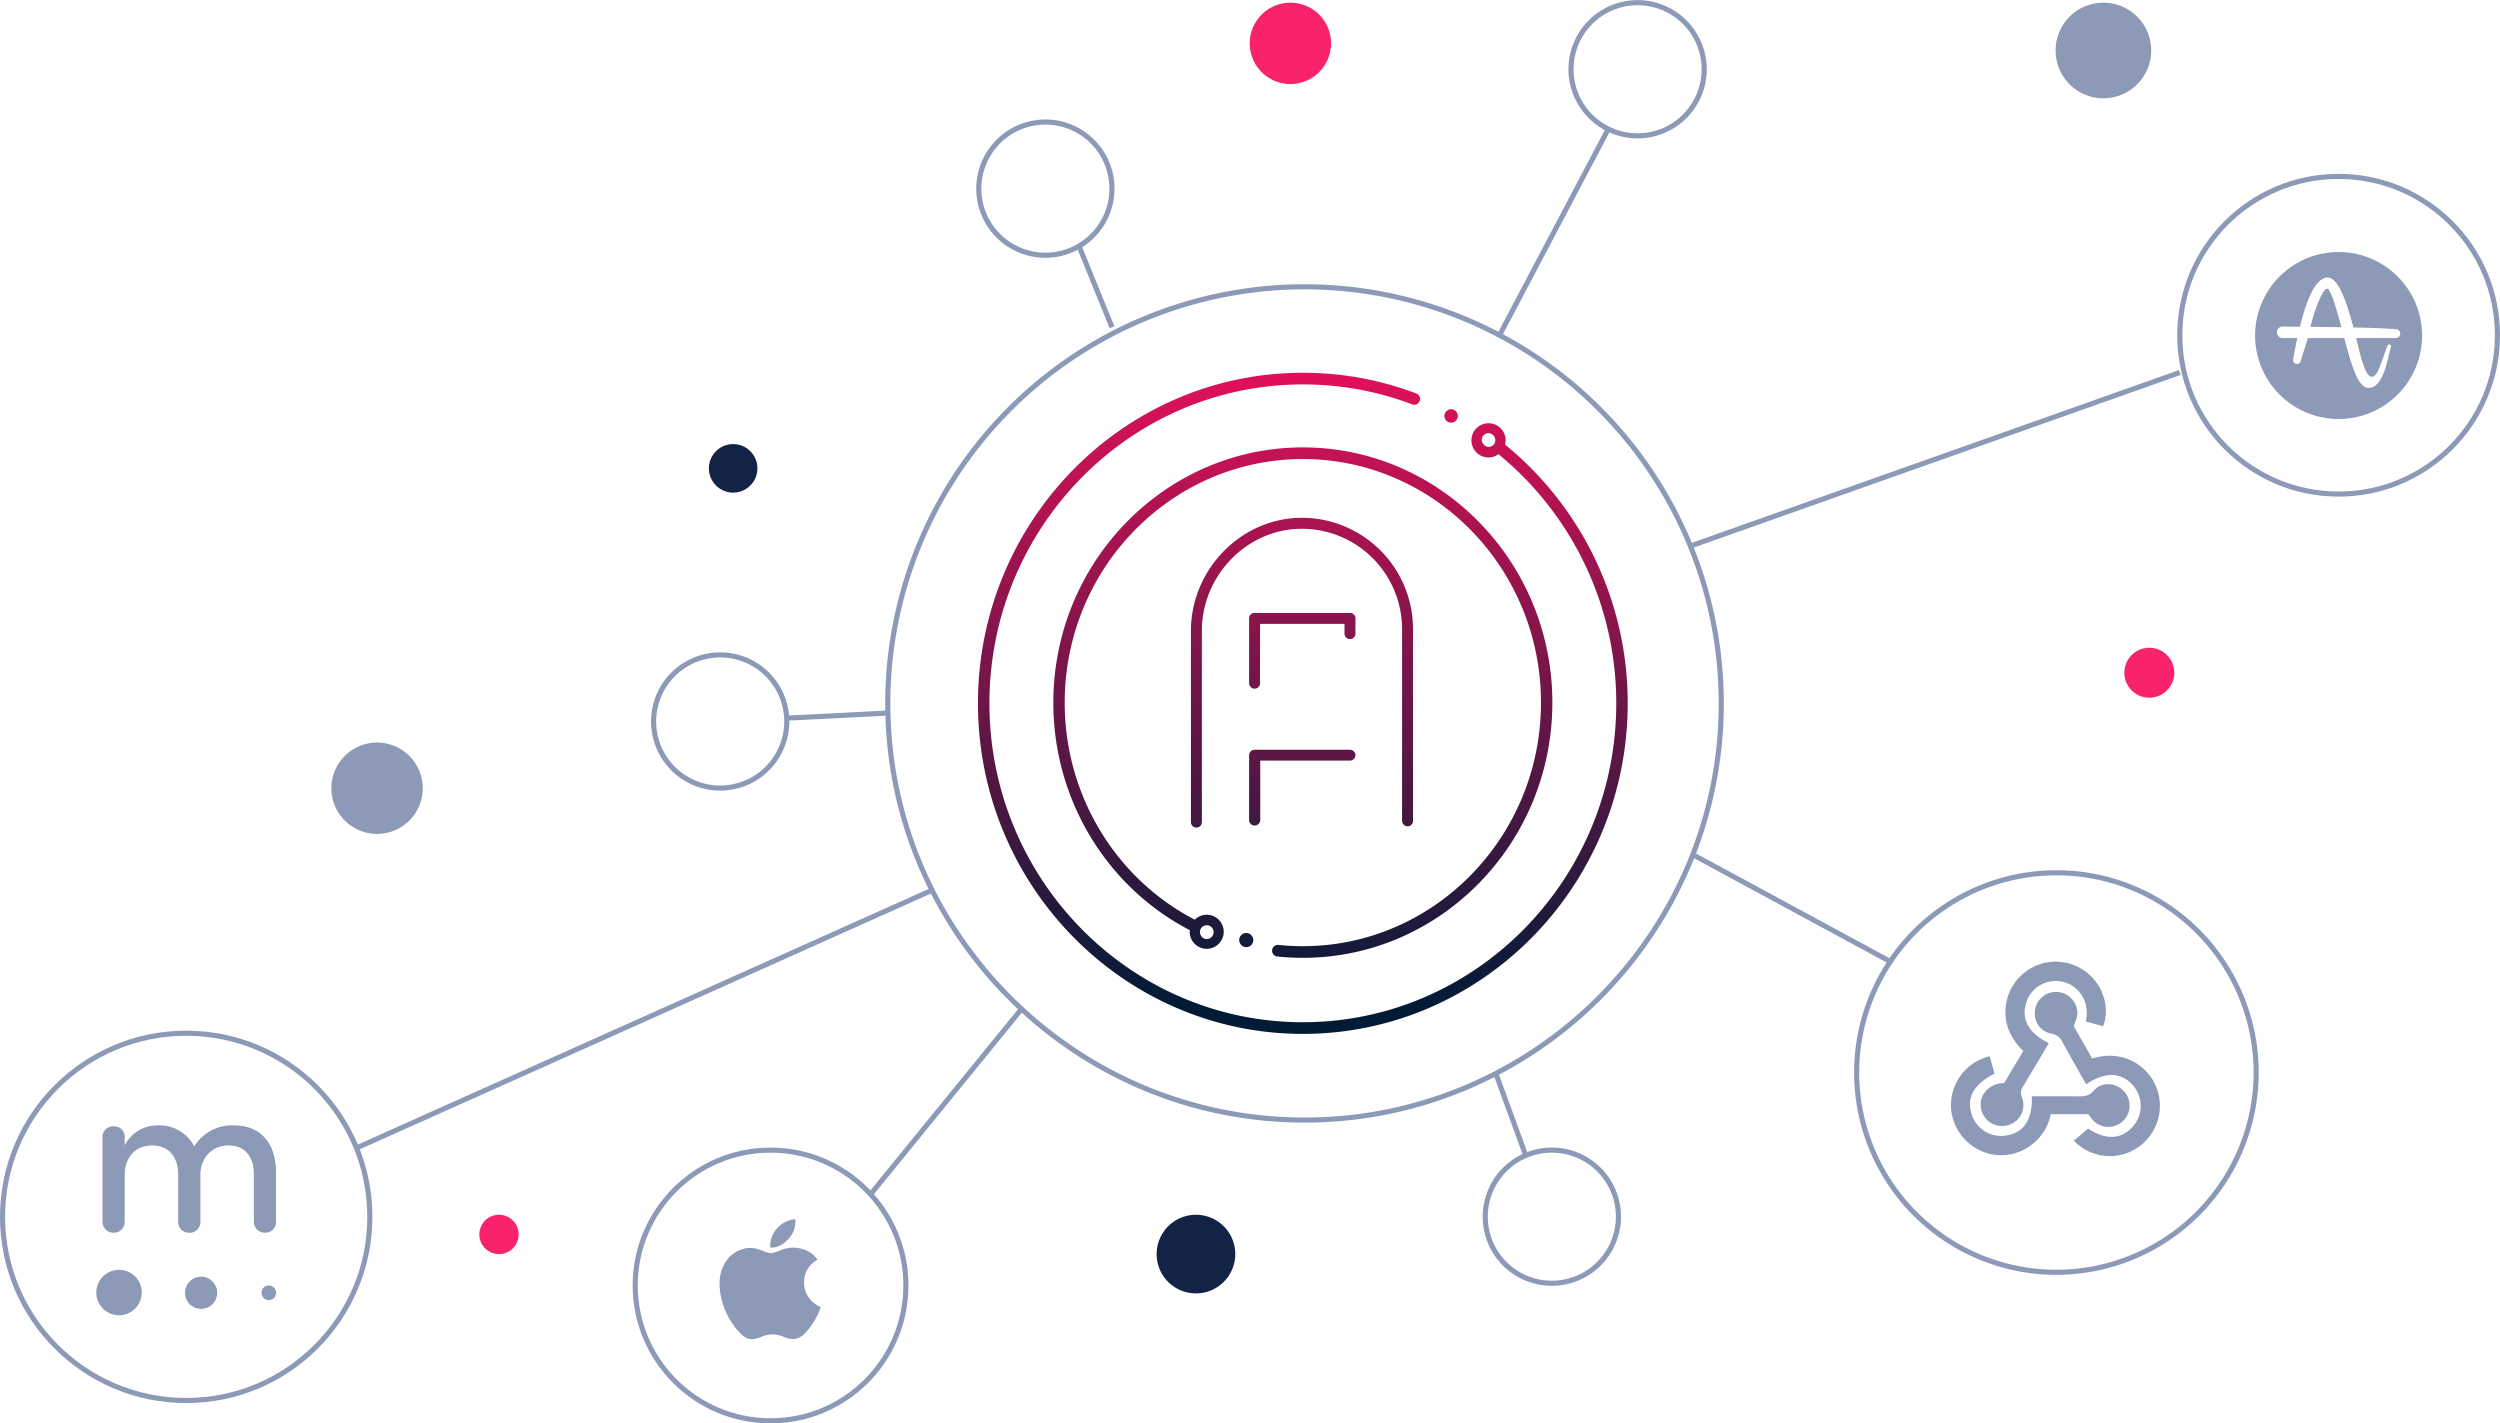 <svg xmlns="http://www.w3.org/2000/svg" xmlns:xlink="http://www.w3.org/1999/xlink" width="976.636" height="556.045" viewBox="0 0 976.636 556.045">
  <defs>
    <linearGradient id="linear-gradient" x1="0.5" y1="-3.309" x2="0.5" y2="5.182" gradientUnits="objectBoundingBox">
      <stop offset="0" stop-color="#e4105a"/>
      <stop offset="1" stop-color="#001b36"/>
    </linearGradient>
    <linearGradient id="linear-gradient-2" x1="0.5" y1="-0.501" x2="0.5" y2="1.576" xlink:href="#linear-gradient"/>
    <linearGradient id="linear-gradient-3" x1="0.5" y1="-0.162" x2="0.5" y2="1.099" xlink:href="#linear-gradient"/>
    <linearGradient id="linear-gradient-4" x1="0.5" y1="-3.309" x2="0.5" y2="44.695" xlink:href="#linear-gradient"/>
    <linearGradient id="linear-gradient-5" x1="0.5" y1="-40.685" x2="0.5" y2="4.913" xlink:href="#linear-gradient"/>
    <linearGradient id="linear-gradient-6" x1="0.5" y1="-0.012" x2="0.5" y2="0.961" xlink:href="#linear-gradient"/>
    <linearGradient id="linear-gradient-7" x1="0.5" y1="-4.039" x2="0.5" y2="2.934" xlink:href="#linear-gradient"/>
  </defs>
  <g id="Image" transform="translate(-61.608 -19.183)">
    <path id="Path_475" data-name="Path 475" d="M662.706,423.254a78.034,78.034,0,1,1,78.035-78.035A78.122,78.122,0,0,1,662.706,423.254Z" transform="translate(202.247 92.954)" fill="none" stroke="#8c9ab8" stroke-width="2"/>
    <circle id="Ellipse_36" data-name="Ellipse 36" cx="62.048" cy="62.048" r="62.048" transform="translate(913.147 88.099)" fill="none" stroke="#8c9ab8" stroke-width="2"/>
    <circle id="Ellipse_37" data-name="Ellipse 37" cx="71.741" cy="71.741" r="71.741" transform="translate(62.608 422.815)" fill="none" stroke="#8c9ab8" stroke-width="2"/>
    <circle id="Ellipse_38" data-name="Ellipse 38" cx="52.872" cy="52.872" r="52.872" transform="translate(309.757 468.485)" fill="none" stroke="#8c9ab8" stroke-width="2"/>
    <path id="Path_476" data-name="Path 476" d="M261.5,256.165a26.013,26.013,0,1,1,26.014-26.014A26.043,26.043,0,0,1,261.5,256.165Z" transform="translate(81.458 70.884)" fill="none" stroke="#8c9ab8" stroke-width="2"/>
    <path id="Path_484" data-name="Path 484" d="M502.891,399.7A26.013,26.013,0,1,1,528.9,373.69,26.043,26.043,0,0,1,502.891,399.7Z" transform="translate(164.959 120.798)" fill="none" stroke="#8c9ab8" stroke-width="2"/>
    <path id="Path_485" data-name="Path 485" d="M353.929,49.753a26.013,26.013,0,1,1-23.984,27.9A26.043,26.043,0,0,1,353.929,49.753Z" transform="translate(114.107 17.186)" fill="none" stroke="#8c9ab8" stroke-width="2"/>
    <path id="Path_486" data-name="Path 486" d="M549.368,26.526a26.013,26.013,0,1,1-36.1-7.082A26.042,26.042,0,0,1,549.368,26.526Z" transform="translate(173.57 5.199)" fill="none" stroke="#8c9ab8" stroke-width="2"/>
    <path id="Path_487" data-name="Path 487" d="M626.754,232.741a162.811,162.811,0,0,0-323.3,27.3c0,89.767,73.032,162.8,162.8,162.8s162.8-73.031,162.8-162.8A163.187,163.187,0,0,0,626.754,232.741Z" transform="translate(104.97 33.896)" fill="none" stroke="#8c9ab8" stroke-width="2"/>
    <line id="Line_45" data-name="Line 45" y1="1.992" x2="39.525" transform="translate(368.902 297.733)" fill="none" stroke="#8c9ab8" stroke-width="2"/>
    <line id="Line_46" data-name="Line 46" y1="100.666" x2="224.788" transform="translate(200.893 366.966)" fill="none" stroke="#8c9ab8" stroke-width="2"/>
    <line id="Line_47" data-name="Line 47" y1="72.268" x2="58.876" transform="translate(401.721 413.431)" fill="none" stroke="#8c9ab8" stroke-width="2"/>
    <line id="Line_48" data-name="Line 48" x1="11.596" y1="31.719" transform="translate(646.02 438.749)" fill="none" stroke="#8c9ab8" stroke-width="2"/>
    <line id="Line_49" data-name="Line 49" x1="77.059" y1="41.715" transform="translate(722.941 353.073)" fill="none" stroke="#8c9ab8" stroke-width="2"/>
    <line id="Line_50" data-name="Line 50" x1="191.647" y2="67.957" transform="translate(721.5 164.701)" fill="none" stroke="#8c9ab8" stroke-width="2"/>
    <path id="Path_509" data-name="Path 509" d="M41.169,0-1.451,80.816" transform="translate(648.72 69.574)" fill="none" stroke="#8c9ab8" stroke-width="2"/>
    <line id="Line_52" data-name="Line 52" x1="12.843" y1="31.602" transform="translate(483.163 115.397)" fill="none" stroke="#8c9ab8" stroke-width="2"/>
    <g id="Group_202" data-name="Group 202" transform="translate(191.062 20.229)">
      <path id="Path_477" data-name="Path 477" d="M262.963,144.966a9.477,9.477,0,1,1-9.477-9.477,9.477,9.477,0,0,1,9.477,9.477" transform="translate(-96.529 36.953)" fill="#122346"/>
      <path id="Path_478" data-name="Path 478" d="M428.422,398.315a15.36,15.36,0,1,1-15.36-15.36,15.36,15.36,0,0,1,15.36,15.36" transform="translate(-75.31 90.552)" fill="#122346"/>
      <path id="Path_479" data-name="Path 479" d="M698.008,217.155a9.755,9.755,0,1,1-9.755-9.755,9.755,9.755,0,0,1,9.755,9.755" transform="translate(21.935 44.61)" fill="#f9236c"/>
      <path id="Path_480" data-name="Path 480" d="M627.787,18.677A18.677,18.677,0,1,1,609.11,0a18.678,18.678,0,0,1,18.677,18.677" transform="translate(83.138)" fill="#8c9ab8"/>
      <path id="Path_481" data-name="Path 481" d="M440.287,30.92A15.89,15.89,0,1,1,424.4,15.03a15.891,15.891,0,0,1,15.89,15.89" transform="translate(-49.753 -15.029)" fill="#f9236c"/>
      <path id="Path_482" data-name="Path 482" d="M15.361,417.236a7.68,7.68,0,1,1-7.68-7.68,7.681,7.681,0,0,1,7.68,7.68" transform="translate(57.798 63.95)" fill="#f9236c"/>
      <path id="Path_483" data-name="Path 483" d="M180.109,249.838a17.847,17.847,0,1,1-17.847-17.847,17.848,17.848,0,0,1,17.847,17.847" transform="translate(-144.414 57.041)" fill="#8c9ab8"/>
    </g>
    <g id="Group_201" data-name="Group 201" transform="translate(942.578 117.636)">
      <path id="Path_500" data-name="Path 500" d="M723.519,98.329a.783.783,0,0,0-.614-.363.906.906,0,0,0-.471.156c-1.74,1.362-4.109,7.135-6.055,14.742l1.723.019c3.4.04,6.914.079,10.385.133-.915-3.479-1.779-6.47-2.573-8.882a27.456,27.456,0,0,0-2.394-5.8" transform="translate(-694.772 -83.641)" fill="#8c9ab8"/>
      <path id="Path_501" data-name="Path 501" d="M765.56,119.94a32.618,32.618,0,1,1-32.618-32.617A32.618,32.618,0,0,1,765.56,119.94m-8.526-.746a1.722,1.722,0,0,0-1.385-1.695h-.015l-.027-.005h-.032a1.645,1.645,0,0,0-.258-.024l-.227-.022c-5.463-.392-11.084-.544-16.355-.653l-.011-.039c-2.567-9.626-5.771-19.462-10.094-19.462-4.023.019-7.657,6.485-10.793,19.222-2.215-.028-4.236-.058-6.139-.092H711.4a5.547,5.547,0,0,0-.7.031,2.248,2.248,0,0,0-1.849,2.225,2.276,2.276,0,0,0,1.927,2.24l.023.023h6c-.557,2.548-1.046,5.069-1.454,7.5l-.178,1.069v.051a1.5,1.5,0,0,0,2.769.8l.042.034,2.953-9.45h14.22c1.087,4.105,2.213,8.345,3.7,12.323.8,2.128,2.662,7.109,5.778,7.135h.036c4.822,0,6.7-7.791,7.948-12.949.266-1.109.5-2.065.716-2.771l.088-.289a.75.75,0,0,0-.712-.968.744.744,0,0,0-.7.487l-.109.288c-.411,1.133-.789,2.206-1.124,3.153l-.024.071c-2.088,5.913-3.045,8.611-4.907,8.611h-.118c-2.392,0-4.639-9.713-5.486-13.373-.147-.634-.281-1.214-.405-1.727h15.45a1.722,1.722,0,0,0,.8-.2c.024-.012.047-.028.071-.04a.864.864,0,0,0,.075-.047l.036-.026a1.208,1.208,0,0,0,.109-.081l.008-.005a1.731,1.731,0,0,0,.642-1.349" transform="translate(-700.325 -87.323)" fill="#8c9ab8"/>
    </g>
    <g id="Group_200" data-name="Group 200" transform="translate(823.753 394.861)">
      <path id="Path_495" data-name="Path 495" d="M647.307,324.91c-3.394,5.707-6.646,11.233-9.967,16.716a4.373,4.373,0,0,0-.594,4.345,8.128,8.128,0,0,1-5.758,11.062,8.3,8.3,0,0,1-10.054-6.055,8.413,8.413,0,0,1-.163-.837c-.826-4.456,2.631-8.824,7.544-9.521.412-.059.832-.066,1.524-.117l7.473-12.532c-4.7-4.673-7.5-10.136-6.879-16.906a19.218,19.218,0,0,1,5.759-12.31,19.554,19.554,0,0,1,24.395-2.557c7.45,4.786,10.862,14.108,7.953,22.085l-6.828-1.852a12.948,12.948,0,0,0-2.754-11.832,11.818,11.818,0,0,0-7.4-3.87,12.032,12.032,0,0,0-13.143,8.516c-1.913,6.44.983,11.7,8.883,15.666Z" transform="translate(-609.06 -293.068)" fill="#8c9ab8"/>
      <path id="Path_496" data-name="Path 496" d="M651.561,315.13l7.226,12.744c12.164-3.769,21.336,2.97,24.63,10.179a19.667,19.667,0,0,1-6.548,24.395,19.349,19.349,0,0,1-25.241-2.512l5.569-4.661c7.011,4.541,13.141,4.327,17.693-1.05a12.2,12.2,0,0,0-.2-15.917c-4.61-5.182-10.785-5.341-18.248-.366-3.1-5.493-6.246-10.941-9.244-16.474a5.622,5.622,0,0,0-4.405-3.341,7.838,7.838,0,0,1-6.409-7.588,8.273,8.273,0,0,1,14.722-5.6,7.784,7.784,0,0,1,1.437,7.705c-.269.789-.61,1.552-.983,2.487Z" transform="translate(-603.621 -290.037)" fill="#8c9ab8"/>
      <path id="Path_497" data-name="Path 497" d="M665.7,343.156H651.058a20.071,20.071,0,0,1-9.66,13.4,19.532,19.532,0,0,1-13.1,2.332,19.9,19.9,0,0,1-16.213-17.8,19.7,19.7,0,0,1,15.094-20.57c.623,2.262,1.253,4.547,1.875,6.8-8.279,4.224-11.144,9.545-8.827,16.2a12.06,12.06,0,0,0,14.124,7.825c6.424-1.268,9.664-6.607,9.268-15.175,6.09,0,12.186-.063,18.276.031,2.378.038,4.214-.21,6.007-2.307,2.95-3.45,8.38-3.139,11.556.12a8.3,8.3,0,1,1-11.851,11.629l-.147-.153a28.617,28.617,0,0,1-1.77-2.335Z" transform="translate(-612.039 -283.574)" fill="#8c9ab8"/>
    </g>
    <path id="Path_499" data-name="Path 499" d="M293.323,404.267A25.3,25.3,0,0,1,290.8,408.8a22.87,22.87,0,0,1-3.246,3.926,6.287,6.287,0,0,1-4.175,1.837,10.453,10.453,0,0,1-3.853-.919,10.994,10.994,0,0,0-4.159-.918,11.385,11.385,0,0,0-4.268.918,11.5,11.5,0,0,1-3.689.968,5.935,5.935,0,0,1-4.269-1.887,24.17,24.17,0,0,1-3.4-4.063,28.117,28.117,0,0,1-3.592-7.137,26.119,26.119,0,0,1-1.507-8.5,15.525,15.525,0,0,1,2.039-8.128,11.95,11.95,0,0,1,4.271-4.322,11.493,11.493,0,0,1,5.783-1.629,13.53,13.53,0,0,1,4.467,1.04,14.371,14.371,0,0,0,3.541,1.04,21.325,21.325,0,0,0,3.927-1.226,12.886,12.886,0,0,1,5.339-.949q5.921.476,8.88,4.676-5.291,3.2-5.236,8.973a9.89,9.89,0,0,0,3.252,7.459,10.637,10.637,0,0,0,3.246,2.129q-.39,1.137-.828,2.174Zm-9.047-35.608a10,10,0,0,1-2.564,6.565c-2.062,2.411-4.555,3.8-7.259,3.581a7.251,7.251,0,0,1-.054-.887,10.276,10.276,0,0,1,2.721-6.631,10.462,10.462,0,0,1,3.314-2.489,9.871,9.871,0,0,1,3.793-1.074,8.72,8.72,0,0,1,.05.938Z" transform="translate(88.084 127.731)" fill="#8c9ab8"/>
    <path id="Path_498" data-name="Path 498" d="M82.606,396.925a8.882,8.882,0,1,1-8.882,8.882,8.883,8.883,0,0,1,8.882-8.882m32.064,2.695a6.282,6.282,0,1,1-6.283,6.281,6.281,6.281,0,0,1,6.283-6.281m26.443,3.425a2.857,2.857,0,1,1-2.856,2.857,2.858,2.858,0,0,1,2.856-2.857m-1.493-20.592a4.283,4.283,0,0,1-4.347-4.219c0-.042,0-.085,0-.126V359.623c0-6.377-3.047-11.265-9.884-11.265s-10.993,5.268-10.993,11.361V378.1a4.18,4.18,0,0,1-4.005,4.346q-.17.008-.339,0a4.229,4.229,0,0,1-4.347-4.1q0-.121,0-.242V359.623c0-6.377-3.33-11.265-10.166-11.265-7.028,0-10.711,5.268-10.711,11.361V378.1a4.235,4.235,0,0,1-4.121,4.346q-.113,0-.226,0a4.282,4.282,0,0,1-4.345-4.219v-32.92a4.148,4.148,0,0,1,4.345-4.428,4.1,4.1,0,0,1,4.353,3.821,4.153,4.153,0,0,1-.005.607v2.952A14.446,14.446,0,0,1,97.845,340.5a15.262,15.262,0,0,1,14.136,8.218,17.4,17.4,0,0,1,15.424-8.218c11.185,0,16.533,7.666,16.533,18.482V378.1a4.19,4.19,0,0,1-4.028,4.345c-.1,0-.194,0-.291,0Z" transform="translate(25.502 118.312)" fill="#8c9ab8"/>
    <g id="logo" transform="translate(443.656 164.801)">
      <path id="Path_502" data-name="Path 502" d="M595.527,421.685v-5.956a2.14,2.14,0,0,0-2.14-2.14h-37.27a2.14,2.14,0,0,0-2.139,2.14v25.216a2.215,2.215,0,0,0,1.948,2.242,2.14,2.14,0,0,0,2.332-2.131V417.89a.022.022,0,0,1,.022-.022h32.946a.022.022,0,0,1,.022.022v3.795a2.139,2.139,0,0,0,2.139,2.139h0A2.14,2.14,0,0,0,595.527,421.685Z" transform="translate(-448.061 -319.773)" fill="url(#linear-gradient)"/>
      <path id="Path_503" data-name="Path 503" d="M587.621,450.729a2.14,2.14,0,0,0,2.36-2.128v-75a43.487,43.487,0,0,0-43.326-43.389c-23.894-.027-43.437,20.273-43.437,44.166v74.712a2.139,2.139,0,0,0,2.139,2.14h0a2.14,2.14,0,0,0,2.139-2.14V374.308c0-21.527,17.608-39.827,39.135-39.813A39.207,39.207,0,0,1,585.7,373.6v74.874A2.223,2.223,0,0,0,587.621,450.729Z" transform="translate(-420.025 -273.552)" fill="url(#linear-gradient-2)"/>
      <path id="Path_504" data-name="Path 504" d="M465.722,465.634a96.964,96.964,0,0,0,9.964.515c53.748,0,97.475-44.726,97.475-99.7s-43.727-99.7-97.475-99.7-97.475,44.726-97.475,99.7c0,37.791,20.736,71.988,53.343,88.913a6.828,6.828,0,0,0-.074.755,6.652,6.652,0,1,0,6.65-6.8,6.55,6.55,0,0,0-4.65,1.948c-31.07-16.169-50.823-48.779-50.823-84.813,0-52.468,41.733-95.153,93.029-95.153s93.028,42.685,93.028,95.153S526.981,461.6,475.685,461.6a92.609,92.609,0,0,1-9.515-.491,2.274,2.274,0,0,0-.449,4.526Zm-27.593-12.219a2.7,2.7,0,0,1,0,5.4,2.593,2.593,0,0,1-2.229-1.34,2.623,2.623,0,0,1,2.084-4.029C438.035,453.442,438.078,453.415,438.129,453.415Z" transform="translate(-348.773 -237.589)" fill="url(#linear-gradient-3)"/>
      <path id="Path_505" data-name="Path 505" d="M728.669,238.71a2.618,2.618,0,1,0-2.618-2.618A2.618,2.618,0,0,0,728.669,238.71Z" transform="translate(-543.833 -219.214)" fill="url(#linear-gradient-4)"/>
      <path id="Path_506" data-name="Path 506" d="M547.474,701.241a2.756,2.756,0,1,0-2.757-2.757A2.756,2.756,0,0,0,547.474,701.241Z" transform="translate(-442.668 -476.855)" fill="url(#linear-gradient-5)"/>
      <path id="Path_507" data-name="Path 507" d="M518.345,229.683a6.849,6.849,0,0,0,.253-1.755,6.686,6.686,0,1,0-6.685,6.8,6.557,6.557,0,0,0,3.88-1.281,125.593,125.593,0,0,1,46.016,97.324c0,68.7-54.925,124.583-122.436,124.583S316.936,399.469,316.936,330.774,371.861,206.19,439.373,206.19a120.7,120.7,0,0,1,33.36,4.679c3.148.9,6.312,1.958,9.4,3.13a2.227,2.227,0,0,0,2.882-1.339,2.29,2.29,0,0,0-1.316-2.93c-3.2-1.216-6.486-2.308-9.753-3.246a125.116,125.116,0,0,0-34.575-4.85c-69.979,0-126.914,57.932-126.914,129.14s56.934,129.139,126.914,129.139,126.914-57.931,126.914-129.139A130.181,130.181,0,0,0,518.345,229.683Zm-6.432.945a2.983,2.983,0,0,1-2.653-2.7,2.677,2.677,0,0,1,2.653-2.7,2.551,2.551,0,0,1,.79.163,2.591,2.591,0,0,1,1.344,1.018,2.622,2.622,0,0,1-1.969,4.185C512.021,230.6,511.971,230.629,511.913,230.629Z" transform="translate(-312.459 -201.634)" fill="url(#linear-gradient-6)"/>
      <path id="Path_508" data-name="Path 508" d="M593.347,534.38H556.164a2.149,2.149,0,0,0-2.179,2.116l-.007,25.373a2.156,2.156,0,0,0,2.394,2.107,2.2,2.2,0,0,0,1.965-2.2V538.614h35.011a2.149,2.149,0,0,0,2.179-2.117h0A2.149,2.149,0,0,0,593.347,534.38Z" transform="translate(-448.061 -387.101)" fill="url(#linear-gradient-7)"/>
    </g>
  </g>
</svg>
